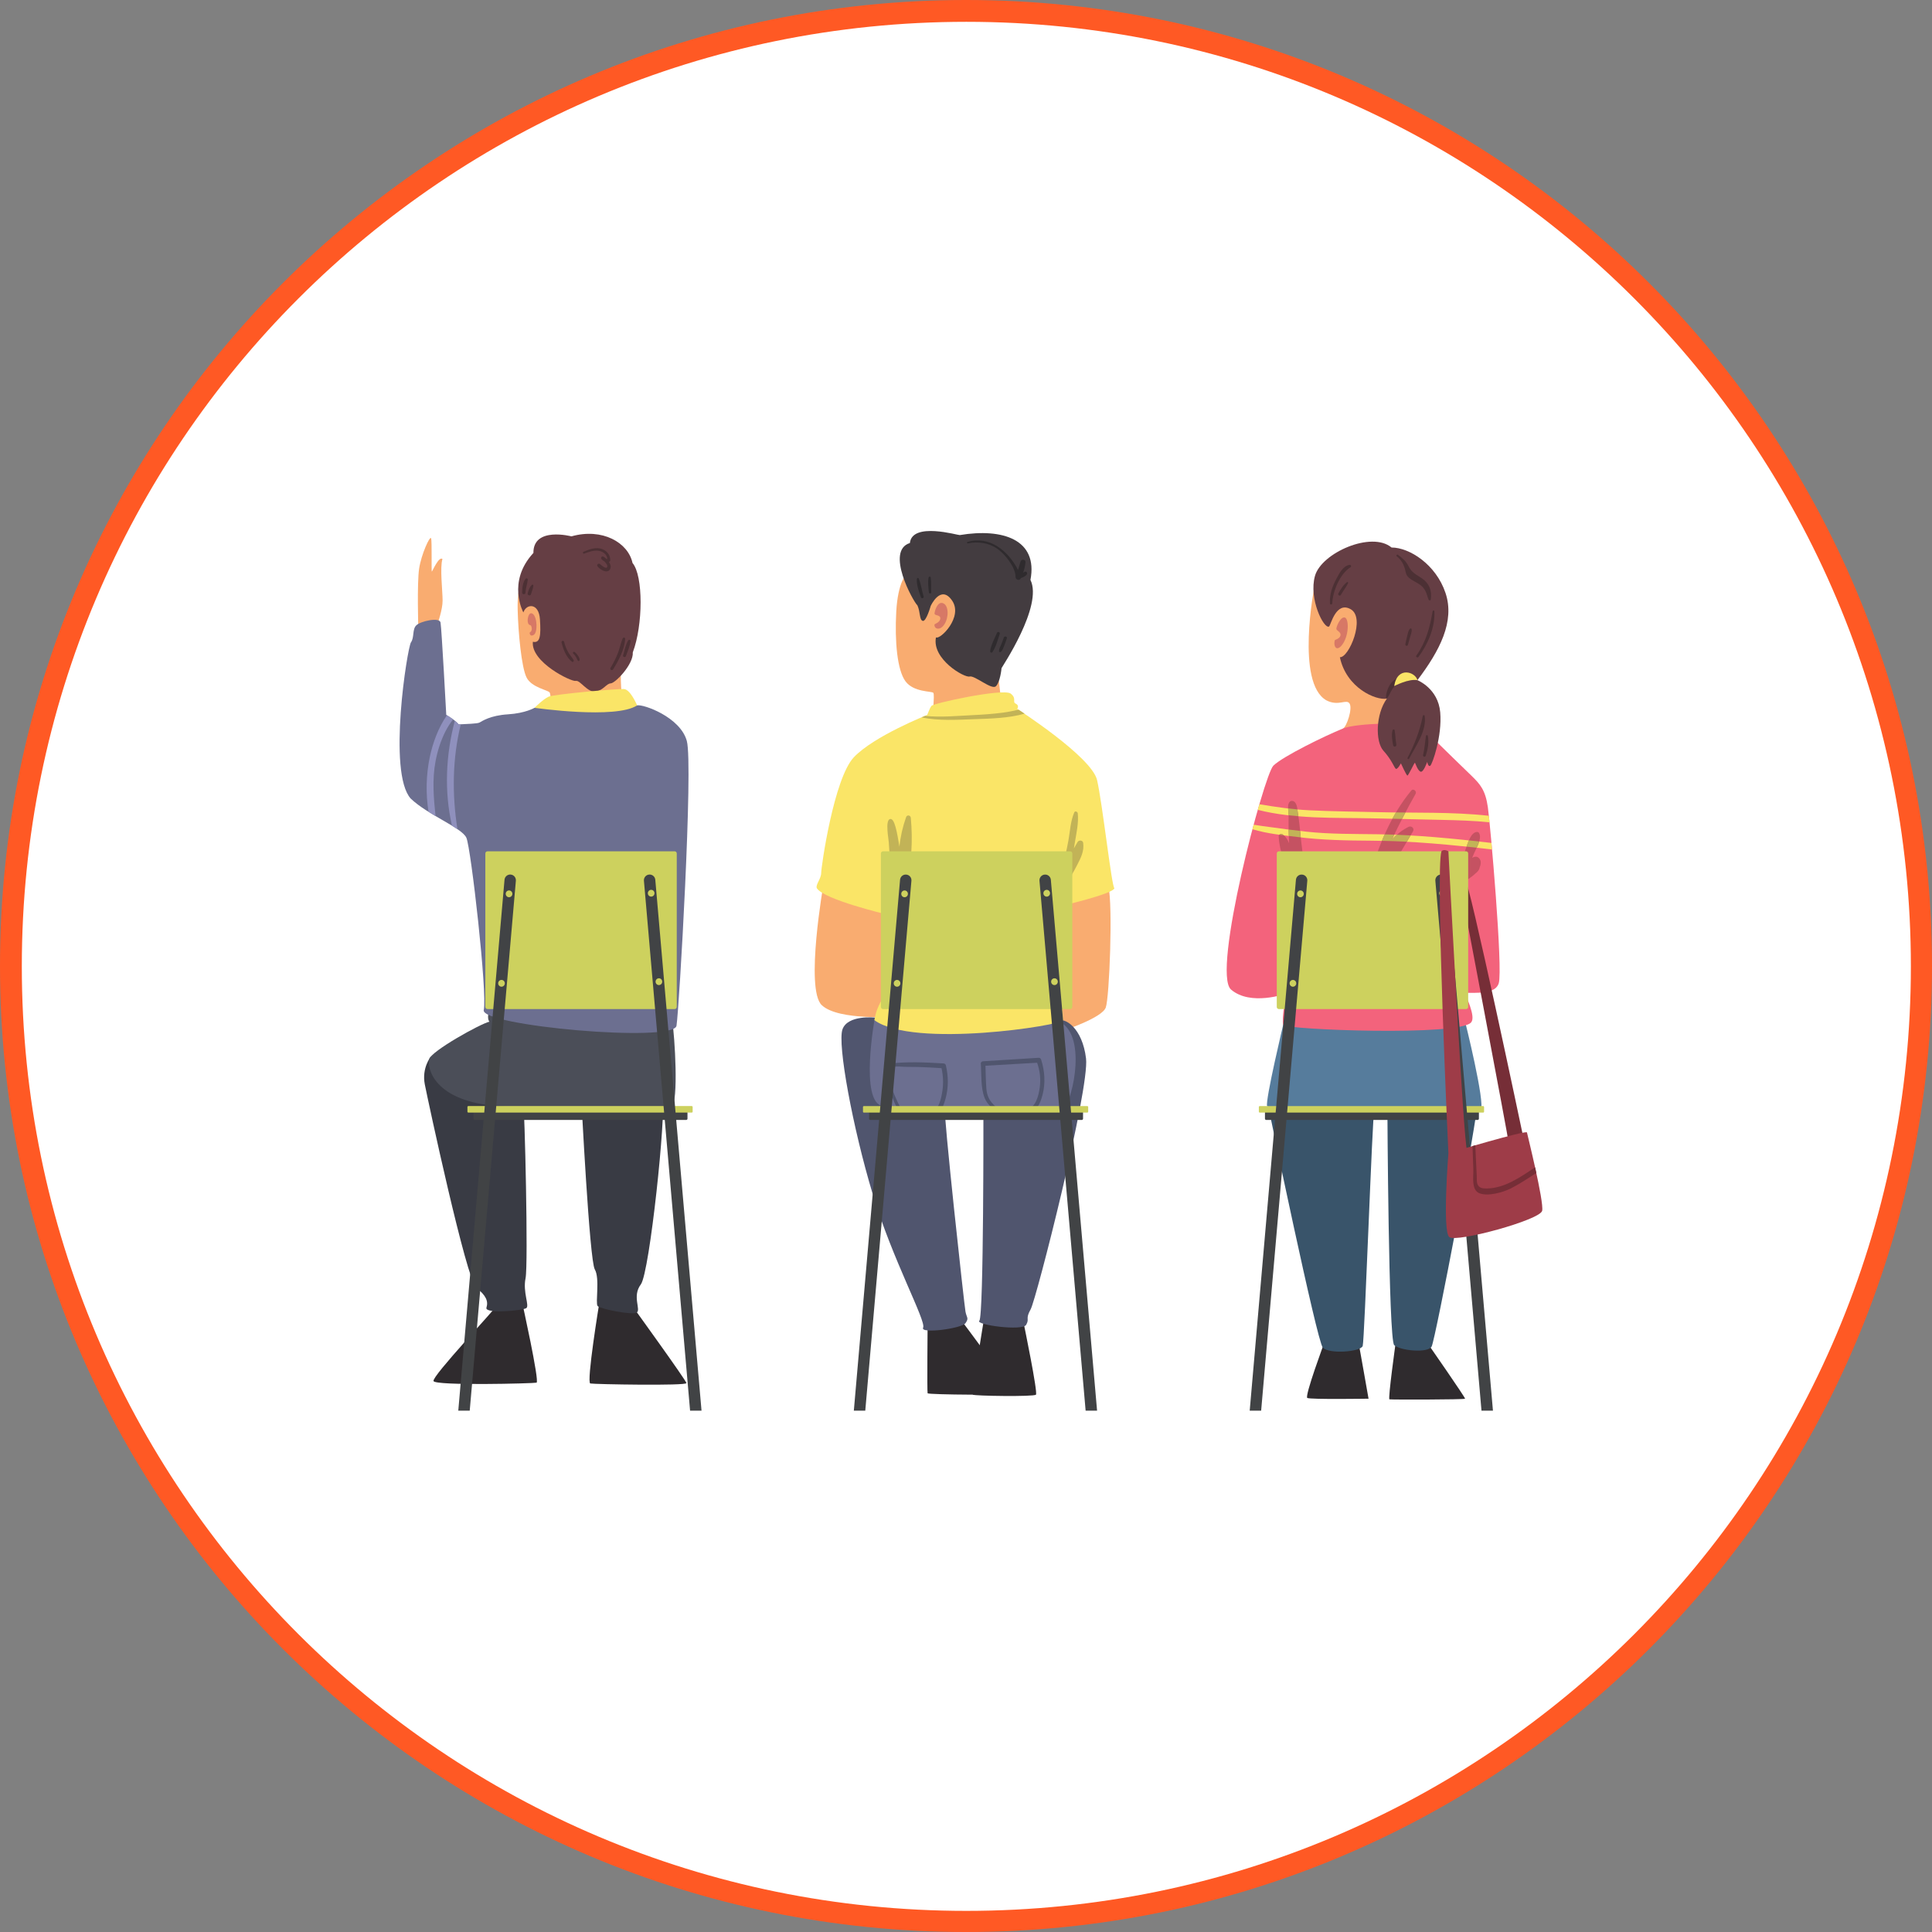 <svg xmlns="http://www.w3.org/2000/svg" xmlns:xlink="http://www.w3.org/1999/xlink" width="1080" viewBox="0 0 810 810" height="1080" preserveAspectRatio="xMidYMid meet"><rect x="0" y="0" width="810" height="810" fill="#808080" stroke="none"/><defs><clipPath id="2af0db3888"><path d="M 9.145 9.145 L 801.145 9.145 L 801.145 801.145 L 9.145 801.145 Z M 9.145 9.145 " clip-rule="nonzero"></path></clipPath><clipPath id="b522fb7017"><path d="M 192 366 L 217 366 L 217 591.449 L 192 591.449 Z M 192 366 " clip-rule="nonzero"></path></clipPath><clipPath id="99fe1a4837"><path d="M 269 366 L 295 366 L 295 591.449 L 269 591.449 Z M 269 366 " clip-rule="nonzero"></path></clipPath><clipPath id="42e963f584"><path d="M 357 366 L 383 366 L 383 591.449 L 357 591.449 Z M 357 366 " clip-rule="nonzero"></path></clipPath><clipPath id="da3dbeaf3b"><path d="M 435 366 L 460 366 L 460 591.449 L 435 591.449 Z M 435 366 " clip-rule="nonzero"></path></clipPath><clipPath id="49c2e7a6a5"><path d="M 523 366 L 549 366 L 549 591.449 L 523 591.449 Z M 523 366 " clip-rule="nonzero"></path></clipPath><clipPath id="e130031649"><path d="M 601 366 L 626 366 L 626 591.449 L 601 591.449 Z M 601 366 " clip-rule="nonzero"></path></clipPath></defs><path fill="#ff5924" d="M 405 0 C 181.324 0 0 181.324 0 405 C 0 628.676 181.324 810 405 810 C 628.676 810 810 628.676 810 405 C 810 181.324 628.676 0 405 0 " fill-opacity="1" fill-rule="nonzero"></path><g clip-path="url(#2af0db3888)"><path fill="#ffffff" d="M 405.145 9.145 C 186.441 9.145 9.145 186.441 9.145 405.145 C 9.145 623.852 186.441 801.145 405.145 801.145 C 623.852 801.145 801.145 623.852 801.145 405.145 C 801.145 186.441 623.852 9.145 405.145 9.145 " fill-opacity="1" fill-rule="nonzero"></path></g><path fill="#2f2b2e" d="M 251.242 546.367 C 251.242 546.367 245.777 579.691 247.488 580.031 C 249.191 580.375 287.953 581.059 287.781 579.859 C 287.613 578.664 265.242 547.734 265.242 547.734 L 251.242 546.367 " fill-opacity="1" fill-rule="nonzero"></path><path fill="#2f2b2e" d="M 218.801 545.512 C 218.801 545.512 226.312 579.348 224.949 579.691 C 223.582 580.031 182.434 581.059 181.75 579.008 C 181.066 576.957 208.043 548.418 208.215 547.395 C 208.387 546.367 218.801 545.512 218.801 545.512 " fill-opacity="1" fill-rule="nonzero"></path><path fill="#393b44" d="M 180.609 443.035 C 180.609 443.035 176.742 447.707 178.105 454.656 C 179.473 461.605 195.578 536.629 199.676 539.871 C 203.773 543.121 204.801 545.512 203.945 548.246 C 203.094 550.98 219.312 549.441 220.68 548.418 C 222.047 547.395 219.141 541.754 220.336 535.941 C 221.531 530.133 219.996 464.852 219.312 460.582 C 218.629 456.309 243.73 460.75 243.73 460.75 C 243.73 460.75 247.145 528.422 249.363 532.184 C 251.586 535.941 249.535 546.367 250.559 547.562 C 251.586 548.762 265.074 551.492 266.949 550.297 C 268.828 549.102 264.902 543.461 268.66 538.508 C 272.414 533.551 279.414 465.879 277.707 460.922 C 276 455.965 180.609 443.035 180.609 443.035 " fill-opacity="1" fill-rule="nonzero"></path><path fill="#4b4e58" d="M 204.969 424.008 C 204.969 424.008 204.059 427.086 205.199 428.34 C 201.328 429.25 180.84 440.645 179.926 444.062 C 179.016 447.48 181.637 461.949 209.41 463.77 C 237.184 465.594 278.617 466.504 281.578 464.227 C 284.539 461.949 282.945 434.605 281.805 427.77 C 280.668 420.934 204.969 424.008 204.969 424.008 " fill-opacity="1" fill-rule="nonzero"></path><path fill="#f9ac70" d="M 183.512 261.605 C 183.457 261.266 185.562 255.738 185.562 251.809 C 185.562 247.879 184.367 237.797 185.504 234.379 C 184.027 233.066 181.352 239.391 181.066 239.617 C 180.781 239.848 181.18 226.859 180.727 225.664 C 180.27 224.465 176.629 232.383 175.715 238.422 C 174.805 244.461 175.375 263.543 175.375 263.543 L 183.512 261.605 " fill-opacity="1" fill-rule="nonzero"></path><path fill="#f9ac70" d="M 218.973 242.07 C 218.973 242.07 216.809 246.059 217.035 255.625 C 217.266 265.199 218.629 279.895 220.793 284.109 C 222.957 288.324 230.012 289.352 230.469 290.375 C 230.922 291.398 230.922 293.793 230.582 294.359 C 230.242 294.93 260.859 293.793 260.859 293.793 C 260.859 293.793 259.723 282.969 260.633 279.211 C 261.543 275.449 269.285 222.246 218.973 242.07 " fill-opacity="1" fill-rule="nonzero"></path><path fill="#653e44" d="M 239.574 224.867 C 239.574 224.867 223.523 220.652 223.637 231.816 C 212.367 244.008 219.426 256.766 219.426 256.766 C 220.68 253.008 225.914 252.664 226.371 259.617 C 226.824 266.566 226.484 269.754 223.41 269.07 C 222.5 277.617 239.574 285.934 241.395 285.477 C 243.219 285.02 246.289 290.488 249.707 289.918 C 253.121 289.348 254.145 286.617 256.078 286.5 C 258.016 286.387 265.641 278.527 265.301 273.512 C 269.625 262.121 269.738 241.387 265.188 236.031 C 263.363 227.488 252.551 221.223 239.574 224.867 " fill-opacity="1" fill-rule="nonzero"></path><path fill="#d77866" d="M 222.047 265.211 C 222.047 265.211 223.238 264.695 222.898 263.074 C 222.559 261.449 221.961 262.605 221.406 261.281 C 220.852 259.957 221.617 255.938 223.453 257.434 C 225.289 258.93 225.461 265.211 223.754 266.191 C 222.047 267.176 222.047 265.211 222.047 265.211 " fill-opacity="1" fill-rule="nonzero"></path><path fill="#6c6f90" d="M 224.094 296.754 C 224.094 296.754 220.336 299.031 212.938 299.488 C 205.539 299.945 202.125 302.336 201.102 302.902 C 200.078 303.477 195.637 303.477 192.336 303.703 C 190.402 301.535 187.098 299.715 187.098 299.715 C 187.098 299.715 185.164 263.602 184.707 261.094 C 184.48 258.586 176.398 260.41 174.578 262.121 C 172.758 263.828 173.781 267.246 172.301 269.297 C 170.82 271.348 162.398 323.867 172.188 334.805 C 179.473 341.754 193.586 346.992 195.523 351.211 C 197.457 355.426 204.402 416.832 202.809 423.441 C 201.215 430.047 282.488 437.34 283.629 430.047 C 284.766 422.758 290.684 320.68 287.953 310.652 C 285.223 300.629 269.738 295.16 267.121 295.73 C 264.504 296.297 224.094 296.754 224.094 296.754 " fill-opacity="1" fill-rule="nonzero"></path><path fill="#fae567" d="M 224.094 296.758 C 224.094 296.758 227.734 293.109 230.012 292.086 C 232.289 291.059 259.152 288.668 261.656 288.895 C 264.16 289.121 266.668 294.703 267.121 295.73 C 258.242 301.652 224.094 296.758 224.094 296.758 " fill-opacity="1" fill-rule="nonzero"></path><path fill="#8f90bd" d="M 192.328 303.707 C 191.844 303.164 191.273 302.641 190.691 302.168 C 186.895 316.523 186.191 331.758 189.496 346.18 C 190.316 346.68 191.086 347.172 191.781 347.645 C 189.473 332.898 189.66 318.023 193.184 303.652 C 192.895 303.668 192.605 303.688 192.328 303.707 " fill-opacity="1" fill-rule="nonzero"></path><path fill="#8f90bd" d="M 182.602 319.16 C 183.418 314.809 184.773 310.539 186.777 306.586 C 187.699 304.766 188.789 303.145 189.957 301.594 C 188.867 300.777 187.848 300.156 187.375 299.879 C 183.719 305.098 181.398 311.66 180.199 317.367 C 178.648 324.762 178.43 332.75 179.676 340.371 C 180.641 340.977 181.625 341.566 182.602 342.145 C 181.809 334.484 181.148 326.883 182.602 319.16 " fill-opacity="1" fill-rule="nonzero"></path><path fill="#4c3034" d="M 255.285 235.578 C 255.602 235.516 255.84 235.32 255.852 234.969 C 255.926 232.836 254.586 231.059 252.629 230.262 C 249.977 229.188 247.141 230.285 244.668 231.32 C 244.203 231.512 244.379 232.281 244.883 232.102 C 246.656 231.477 248.621 230.727 250.539 230.867 C 252.535 231.016 254.527 232.32 254.621 234.395 C 254.488 234.387 254.355 234.363 254.23 234.328 C 253.801 233.91 253.355 233.578 252.977 233.375 C 252.305 233.012 251.688 233.852 252.18 234.41 C 252.531 234.812 252.906 235.109 253.316 235.312 C 254.137 236.086 255 237.203 254.469 237.879 C 253.914 238.586 252.004 236.918 251.609 236.531 C 251.047 235.98 250.008 236.707 250.484 237.395 C 251.34 238.637 254.336 240.609 255.637 238.859 C 256.359 237.883 256.004 236.648 255.285 235.578 " fill-opacity="1" fill-rule="nonzero"></path><path fill="#4c3034" d="M 261.047 267.676 C 260.234 269.621 259.863 271.746 259.098 273.727 C 258.25 275.922 257.184 278 255.969 280.016 C 255.551 280.703 256.625 281.328 257.047 280.645 C 259.309 276.992 261.91 272.207 262.094 267.816 C 262.121 267.164 261.258 267.164 261.047 267.676 " fill-opacity="1" fill-rule="nonzero"></path><path fill="#4c3034" d="M 263.383 268.473 C 262.277 270.277 261.855 272.727 261.246 274.738 C 261.016 275.496 262.168 275.797 262.418 275.062 C 263.105 273.066 264.176 270.852 264.336 268.73 C 264.375 268.199 263.633 268.062 263.383 268.473 " fill-opacity="1" fill-rule="nonzero"></path><path fill="#4c3034" d="M 240.5 276.746 C 239.793 275.547 238.82 274.535 238.137 273.305 C 237.391 271.965 236.867 270.539 236.496 269.055 C 236.324 268.367 235.277 268.656 235.438 269.348 C 236.094 272.152 237.426 275.652 239.812 277.434 C 240.234 277.75 240.738 277.152 240.5 276.746 " fill-opacity="1" fill-rule="nonzero"></path><path fill="#4c3034" d="M 242.328 274.887 C 241.953 274.301 241.5 273.809 240.953 273.379 C 240.523 273.043 239.926 273.586 240.336 273.996 C 240.781 274.445 241.188 274.938 241.504 275.484 C 241.793 275.977 241.945 276.566 242.301 277.016 C 242.551 277.332 242.996 277.043 243.02 276.719 C 243.066 276.09 242.66 275.402 242.328 274.887 " fill-opacity="1" fill-rule="nonzero"></path><path fill="#4c3034" d="M 220.402 242.605 C 219.129 244.156 218.949 246.516 218.93 248.449 C 218.922 249.348 220.293 249.34 220.32 248.449 C 220.379 246.543 221.102 244.832 221.273 242.969 C 221.316 242.543 220.676 242.27 220.402 242.605 " fill-opacity="1" fill-rule="nonzero"></path><path fill="#4c3034" d="M 222.996 245.207 C 221.988 246.094 221.605 247.465 221.242 248.715 C 220.977 249.613 222.398 250.004 222.641 249.102 C 222.961 247.887 223.535 246.73 223.617 245.465 C 223.641 245.129 223.219 245.016 222.996 245.207 " fill-opacity="1" fill-rule="nonzero"></path><path fill="#cdd15e" d="M 282.848 423.051 L 204.371 423.051 C 203.883 423.051 203.484 422.652 203.484 422.16 L 203.484 357.801 C 203.484 357.312 203.883 356.914 204.371 356.914 L 282.848 356.914 C 283.34 356.914 283.734 357.312 283.734 357.801 L 283.734 422.16 C 283.734 422.652 283.34 423.051 282.848 423.051 " fill-opacity="1" fill-rule="nonzero"></path><path fill="#414345" d="M 287.719 469.531 L 199.043 469.531 C 198.762 469.531 198.535 469.301 198.535 469.02 L 198.535 466.398 C 198.535 466.113 198.762 465.883 199.043 465.883 L 287.719 465.883 C 288.004 465.883 288.23 466.113 288.23 466.398 L 288.23 469.02 C 288.23 469.301 288.004 469.531 287.719 469.531 " fill-opacity="1" fill-rule="nonzero"></path><path fill="#cdd15e" d="M 290.012 466.453 L 196.355 466.453 C 196.145 466.453 195.973 466.285 195.973 466.07 L 195.973 464.105 C 195.973 463.895 196.145 463.719 196.355 463.719 L 290.012 463.719 C 290.223 463.719 290.395 463.895 290.395 464.105 L 290.395 466.07 C 290.395 466.285 290.223 466.453 290.012 466.453 " fill-opacity="1" fill-rule="nonzero"></path><g clip-path="url(#b522fb7017)"><path fill="#414345" d="M 196.934 591.434 L 216.281 369.258 C 216.395 367.938 215.422 366.777 214.109 366.664 C 212.801 366.539 211.633 367.523 211.52 368.84 L 192.137 591.434 L 196.934 591.434 " fill-opacity="1" fill-rule="nonzero"></path></g><g clip-path="url(#99fe1a4837)"><path fill="#414345" d="M 294.117 591.434 L 274.734 368.84 C 274.621 367.523 273.457 366.539 272.145 366.664 C 270.828 366.777 269.855 367.938 269.969 369.258 L 289.32 591.434 L 294.117 591.434 " fill-opacity="1" fill-rule="nonzero"></path></g><path fill="#cdd15e" d="M 214.812 374.742 C 214.812 375.531 214.188 376.168 213.418 376.168 C 212.648 376.168 212.023 375.531 212.023 374.742 C 212.023 373.957 212.648 373.32 213.418 373.32 C 214.188 373.32 214.812 373.957 214.812 374.742 " fill-opacity="1" fill-rule="nonzero"></path><path fill="#cdd15e" d="M 274.402 374.488 C 274.402 375.273 273.777 375.91 273.008 375.91 C 272.238 375.91 271.613 375.273 271.613 374.488 C 271.613 373.703 272.238 373.062 273.008 373.062 C 273.777 373.062 274.402 373.703 274.402 374.488 " fill-opacity="1" fill-rule="nonzero"></path><path fill="#cdd15e" d="M 211.652 412.254 C 211.652 413.039 211.027 413.68 210.258 413.68 C 209.488 413.68 208.863 413.039 208.863 412.254 C 208.863 411.469 209.488 410.832 210.258 410.832 C 211.027 410.832 211.652 411.469 211.652 412.254 " fill-opacity="1" fill-rule="nonzero"></path><path fill="#cdd15e" d="M 277.645 411.57 C 277.645 412.359 277.02 412.996 276.25 412.996 C 275.48 412.996 274.855 412.359 274.855 411.57 C 274.855 410.785 275.48 410.145 276.25 410.145 C 277.02 410.145 277.645 410.785 277.645 411.57 " fill-opacity="1" fill-rule="nonzero"></path><path fill="#f9ac70" d="M 345.309 370.355 C 345.309 370.355 337.453 414.676 344.512 421.398 C 351.57 428.117 376.094 426.188 376.094 426.188 C 376.094 426.188 440.68 425.219 440.855 427.242 C 441.031 429.266 446.066 431.977 446.066 431.977 C 446.066 431.977 462.07 426.75 463.605 422.395 C 465.145 418.035 466.594 379.664 464.719 371.594 C 450.559 364.633 345.309 370.355 345.309 370.355 " fill-opacity="1" fill-rule="nonzero"></path><path fill="#2f2b2e" d="M 388.906 554.66 C 388.906 554.66 388.652 583.543 388.906 584.141 C 389.164 584.738 424.168 585.078 424.762 584.141 C 425.359 583.199 402.566 552.953 402.566 552.953 L 388.906 554.66 " fill-opacity="1" fill-rule="nonzero"></path><path fill="#2f2b2e" d="M 412.551 552.953 C 412.551 552.953 407.348 584.199 407.855 584.727 C 408.367 585.25 433.469 585.648 434.324 584.727 C 435.176 583.801 429.285 555.262 429.285 555.262 L 412.551 552.953 " fill-opacity="1" fill-rule="nonzero"></path><path fill="#50556e" d="M 366.797 426.633 C 366.797 426.633 355.441 425.387 353.219 431.535 C 351.004 437.688 357.543 472.926 365.883 500.594 C 374.223 528.262 388.395 553.891 387.027 556.629 C 385.664 559.359 403.246 556.969 404.785 554.75 C 406.32 552.523 405.293 552.605 404.785 549.918 C 404.273 547.227 395.395 466.184 396.078 463.727 C 396.762 461.27 412.297 464.531 412.297 465.211 C 412.297 465.883 412.469 552.012 410.59 553.723 C 408.711 555.43 428.691 558.164 430.227 555.43 C 431.762 552.695 429.715 553.211 432.105 548.938 C 434.496 544.664 456.863 456.52 455.328 443.77 C 453.789 431.023 446.562 426.434 443.328 427.945 C 440.094 429.461 366.797 426.633 366.797 426.633 " fill-opacity="1" fill-rule="nonzero"></path><path fill="#6c6f90" d="M 366.797 426.629 C 366.797 426.629 360.246 462.082 370.051 463.727 C 379.859 465.371 443.375 465.543 446.449 463.492 C 449.523 461.441 456.262 432.836 443.332 427.949 C 430.398 423.055 366.797 426.629 366.797 426.629 " fill-opacity="1" fill-rule="nonzero"></path><path fill="#50556e" d="M 396.551 446.594 C 396.445 446.141 396.008 445.875 395.57 445.848 C 388.109 445.395 380.215 445.016 372.785 445.941 C 372.363 445.992 372.051 446.312 372.156 446.758 C 372.984 450.246 372.516 453.938 373.371 457.469 C 374.148 460.668 375.477 463.719 377.355 466.43 C 377.75 467 378.641 466.5 378.293 465.879 C 376.613 462.855 369.395 448.887 374.793 447.305 C 376.102 446.926 378.117 447.281 379.488 447.277 C 381.273 447.273 383.062 447.285 384.852 447.332 C 388.152 447.418 391.449 447.637 394.742 447.832 C 395.418 450.969 395.594 454.109 395.109 457.297 C 394.629 460.465 393.715 465.641 389.992 466.344 C 388.719 466.582 389.266 468.504 390.523 468.281 C 394.141 467.645 395.574 463.734 396.434 460.59 C 397.699 455.98 397.645 451.227 396.551 446.594 " fill-opacity="1" fill-rule="nonzero"></path><path fill="#50556e" d="M 436.496 444.23 C 436.371 443.82 435.969 443.453 435.516 443.48 C 427.73 443.945 419.945 444.43 412.164 444.941 C 411.676 444.973 411.164 445.355 411.203 445.902 C 411.539 450.414 411.113 456.031 412.797 460.277 C 414.082 463.52 417.066 465.578 419.898 467.375 C 420.582 467.812 421.184 466.75 420.527 466.297 C 416.746 463.691 413.934 461.398 413.543 456.48 C 413.289 453.273 413.27 450.027 413.156 446.809 C 420.379 446.41 427.598 445.996 434.812 445.559 C 435.984 448.883 436.406 452.312 435.93 455.844 C 435.477 459.18 434.305 464.57 430.309 465.113 C 429.094 465.277 429.586 467.203 430.828 466.988 C 434.633 466.328 436.191 462.395 437.078 459.051 C 438.383 454.125 438.023 449.055 436.496 444.23 " fill-opacity="1" fill-rule="nonzero"></path><path fill="#f9ac70" d="M 380.027 240.738 C 380.027 240.738 376.441 243.898 375.758 256.461 C 375.074 269.023 376.184 280.895 379.598 285.598 C 383.012 290.297 390.613 289.699 391.297 290.469 C 391.98 291.238 390.785 301.234 390.785 301.234 C 390.785 301.234 419.809 294.566 419.809 294.312 C 419.809 294.059 418.012 279.102 418.012 279.102 C 418.012 279.102 429.199 257.148 427.266 245.281 C 425.332 233.418 385.719 230.172 380.027 240.738 " fill-opacity="1" fill-rule="nonzero"></path><path fill="#433c40" d="M 402.395 224.332 C 401.641 224.457 382.422 218.691 381.477 227.664 C 371.062 230.91 382.844 252.188 384.637 253.809 C 385.918 256.629 385.406 259.875 386.859 260.305 C 388.309 260.73 390.188 254.066 390.188 254.066 C 390.188 254.066 394.371 244.836 399.152 251.762 C 403.934 258.68 394.117 268.336 392.406 267.223 C 390.617 276.367 404.359 284.23 406.492 283.633 C 408.629 283.031 415.711 289.355 417.508 287.73 C 419.301 286.105 419.898 280.383 419.898 280.129 C 419.898 279.871 437.402 254.066 432.02 243.129 C 435.266 226.211 420.41 221.344 402.395 224.332 " fill-opacity="1" fill-rule="nonzero"></path><path fill="#2f2b2e" d="M 429.73 239.68 C 429.449 239.777 429.191 239.934 428.949 240.109 C 429.453 238.695 429.809 237.238 429.949 235.699 C 430.062 234.488 428.195 234.309 427.871 235.422 C 427.531 236.613 427.191 237.785 426.812 238.941 C 422.73 230.988 414.906 224.473 405.621 227.215 C 405.238 227.328 405.398 227.895 405.785 227.812 C 409.961 226.902 414.633 227.609 418.168 230.086 C 421.371 232.332 425.84 237.887 425.785 241.965 C 425.77 243.055 427.422 243.598 427.926 242.543 C 427.961 242.469 427.996 242.395 428.031 242.32 C 428.133 242.32 428.234 242.305 428.344 242.258 C 429.105 241.918 430.121 241.512 430.543 240.742 C 430.828 240.219 430.348 239.473 429.73 239.68 " fill-opacity="1" fill-rule="nonzero"></path><path fill="#2f2b2e" d="M 387.227 250.074 C 386.461 247.621 386.188 244.84 385.141 242.504 C 384.965 242.117 384.445 242.359 384.414 242.703 C 384.195 245.215 385.293 248.047 386.086 250.387 C 386.328 251.105 387.457 250.809 387.227 250.074 " fill-opacity="1" fill-rule="nonzero"></path><path fill="#2f2b2e" d="M 390.199 242.07 C 390.129 241.625 389.414 241.648 389.328 242.07 C 388.914 244.051 389.25 246.348 389.434 248.344 C 389.488 248.973 390.465 248.988 390.426 248.344 C 390.285 246.285 390.52 244.102 390.199 242.07 " fill-opacity="1" fill-rule="nonzero"></path><path fill="#2f2b2e" d="M 418.023 265.266 C 416.984 267.703 415.527 270.312 415.121 272.949 C 415.031 273.539 415.75 273.898 416.109 273.363 C 417.598 271.145 418.285 268.246 419.168 265.746 C 419.398 265.09 418.305 264.613 418.023 265.266 " fill-opacity="1" fill-rule="nonzero"></path><path fill="#2f2b2e" d="M 420.855 267.297 C 420.52 268.293 420.152 269.277 419.754 270.25 C 419.391 271.129 418.848 271.98 418.828 272.949 C 418.816 273.383 419.332 273.535 419.629 273.281 C 420.352 272.652 420.637 271.66 420.988 270.793 C 421.406 269.758 421.781 268.707 422.129 267.648 C 422.395 266.836 421.125 266.496 420.855 267.297 " fill-opacity="1" fill-rule="nonzero"></path><path fill="#d77866" d="M 391.809 261.758 C 391.832 261.617 394.168 260.934 394.227 259.281 C 394.285 257.629 391.75 258.254 391.809 257.172 C 391.867 256.09 393.09 251.902 395.453 252.93 C 397.812 253.953 397.812 258.879 395.934 261.758 C 394.059 264.633 391.496 263.668 391.809 261.758 " fill-opacity="1" fill-rule="nonzero"></path><path fill="#fae567" d="M 388.652 299.781 C 388.906 299.609 389.664 297.031 390.531 295.934 C 391.395 294.836 419.984 288.586 423.652 290.723 C 426.469 292.859 424.25 294.297 425.875 295.027 C 427.496 295.762 426.469 297.215 426.469 297.215 C 426.469 297.215 457.699 317.266 459.957 327.066 C 462.215 336.859 466.086 371.91 467.223 372.387 C 466.539 374.914 443.48 380.156 443.48 380.156 C 443.48 380.156 445.516 425.633 445.699 427.707 C 445.879 429.781 382.988 439.715 366.598 427.707 C 367.734 420.715 370.773 418.66 370.051 417.523 C 369.328 416.383 371.605 383.344 371.605 383.344 C 371.605 383.344 345.422 377.148 342.465 372.387 C 341.781 371.039 344.285 368.43 344.285 365.977 C 344.285 363.52 349.578 326.383 357.973 317.492 C 366.367 308.605 388.652 299.781 388.652 299.781 " fill-opacity="1" fill-rule="nonzero"></path><path fill="#c2b357" d="M 381.859 342.875 C 381.754 341.746 380.27 341.504 379.883 342.605 C 378.461 346.637 377.512 350.77 377.09 354.969 C 376.16 349.461 375.121 342.656 373.059 343.41 C 371.07 344.137 372.547 351.637 372.629 353.16 C 372.852 357.305 373.273 361.398 373.855 365.496 C 373.852 366.238 373.898 366.992 374.164 367.625 C 374.168 367.668 374.176 367.711 374.184 367.754 C 374.215 367.953 374.316 368.074 374.445 368.133 C 374.551 368.281 374.676 368.418 374.82 368.543 C 375.348 369.586 376.133 370.352 377.242 370.484 C 377.438 371.754 379.664 372.098 379.863 370.633 C 382.27 361.523 382.723 352.234 381.859 342.875 " fill-opacity="1" fill-rule="nonzero"></path><path fill="#c2b357" d="M 454.117 353.332 C 453.953 352.199 452.273 352.141 451.77 353.023 C 451.262 353.914 450.75 354.797 450.238 355.68 C 450.375 354.848 450.512 354.016 450.648 353.184 C 451.297 349.184 452.273 345.074 451.863 341.012 C 451.797 340.332 450.73 339.801 450.387 340.609 C 448.805 344.332 448.648 348.344 447.953 352.289 C 447.156 356.812 446.07 361.297 444.629 365.66 C 444.562 365.871 444.629 366.035 444.746 366.148 C 444.367 367.32 444.098 368.527 443.988 369.75 C 443.871 369.902 443.758 370.055 443.641 370.207 C 443.012 371 443.422 372 444.102 372.348 C 444.59 373.227 446.098 373.398 446.34 372.172 C 446.438 371.668 446.551 371.168 446.672 370.664 C 448.648 368.207 450.176 365.426 451.617 362.625 C 453.188 359.574 454.621 356.816 454.117 353.332 " fill-opacity="1" fill-rule="nonzero"></path><path fill="#c2b357" d="M 386.363 300.766 C 393.656 302.289 401.336 301.773 408.734 301.508 C 415.305 301.273 422.945 301.109 429.562 299.207 C 428.414 298.434 427.543 297.859 427.039 297.531 C 424.918 298.004 422.797 298.477 420.633 298.758 C 416.477 299.305 412.281 299.609 408.098 299.809 C 401.504 300.125 394.531 300.812 387.855 300.141 C 387.469 300.301 386.969 300.508 386.363 300.766 " fill-opacity="1" fill-rule="nonzero"></path><path fill="#cdd15e" d="M 448.688 423.059 L 370.207 423.059 C 369.719 423.059 369.32 422.66 369.32 422.168 L 369.32 357.809 C 369.32 357.32 369.719 356.922 370.207 356.922 L 448.688 356.922 C 449.176 356.922 449.57 357.32 449.57 357.809 L 449.57 422.168 C 449.57 422.66 449.176 423.059 448.688 423.059 " fill-opacity="1" fill-rule="nonzero"></path><path fill="#414345" d="M 453.559 469.539 L 364.883 469.539 C 364.602 469.539 364.371 469.309 364.371 469.027 L 364.371 466.402 C 364.371 466.121 364.602 465.891 364.883 465.891 L 453.559 465.891 C 453.84 465.891 454.07 466.121 454.07 466.402 L 454.07 469.027 C 454.07 469.309 453.84 469.539 453.559 469.539 " fill-opacity="1" fill-rule="nonzero"></path><path fill="#cdd15e" d="M 455.848 466.461 L 362.191 466.461 C 361.98 466.461 361.809 466.289 361.809 466.078 L 361.809 464.113 C 361.809 463.902 361.98 463.73 362.191 463.73 L 455.848 463.73 C 456.055 463.73 456.23 463.902 456.23 464.113 L 456.23 466.078 C 456.23 466.289 456.055 466.461 455.848 466.461 " fill-opacity="1" fill-rule="nonzero"></path><g clip-path="url(#42e963f584)"><path fill="#414345" d="M 362.77 591.438 L 382.117 369.262 C 382.234 367.945 381.258 366.785 379.945 366.672 C 378.637 366.547 377.473 367.531 377.355 368.848 L 357.973 591.438 L 362.77 591.438 " fill-opacity="1" fill-rule="nonzero"></path></g><g clip-path="url(#da3dbeaf3b)"><path fill="#414345" d="M 459.953 591.438 L 440.57 368.848 C 440.453 367.531 439.289 366.547 437.98 366.672 C 436.668 366.785 435.691 367.949 435.805 369.262 L 455.156 591.438 L 459.953 591.438 " fill-opacity="1" fill-rule="nonzero"></path></g><path fill="#cdd15e" d="M 380.648 374.75 C 380.648 375.539 380.023 376.176 379.254 376.176 C 378.48 376.176 377.859 375.539 377.859 374.75 C 377.859 373.965 378.48 373.328 379.254 373.328 C 380.023 373.328 380.648 373.965 380.648 374.75 " fill-opacity="1" fill-rule="nonzero"></path><path fill="#cdd15e" d="M 440.238 374.492 C 440.238 375.277 439.613 375.918 438.844 375.918 C 438.074 375.918 437.449 375.277 437.449 374.492 C 437.449 373.707 438.074 373.07 438.844 373.07 C 439.613 373.07 440.238 373.707 440.238 374.492 " fill-opacity="1" fill-rule="nonzero"></path><path fill="#cdd15e" d="M 377.488 412.262 C 377.488 413.047 376.867 413.684 376.094 413.684 C 375.324 413.684 374.699 413.047 374.699 412.262 C 374.699 411.477 375.324 410.836 376.094 410.836 C 376.867 410.836 377.488 411.477 377.488 412.262 " fill-opacity="1" fill-rule="nonzero"></path><path fill="#cdd15e" d="M 443.48 411.578 C 443.48 412.363 442.859 413.004 442.09 413.004 C 441.316 413.004 440.695 412.363 440.695 411.578 C 440.695 410.789 441.316 410.152 442.09 410.152 C 442.859 410.152 443.48 410.789 443.48 411.578 " fill-opacity="1" fill-rule="nonzero"></path><path fill="#2f2b2e" d="M 555.383 562.465 C 555.383 562.465 546.848 585.422 548.098 586.105 C 549.352 586.789 573.77 586.41 573.77 586.41 C 573.77 586.41 569.668 563.09 569.5 562.551 C 569.328 562.008 555.383 562.465 555.383 562.465 " fill-opacity="1" fill-rule="nonzero"></path><path fill="#2f2b2e" d="M 585.152 562.867 C 585.152 562.867 581.848 586.504 582.531 586.676 C 583.215 586.848 614.066 586.828 614.234 586.41 C 614.406 585.992 598.867 563.664 598.867 563.664 L 585.152 562.867 " fill-opacity="1" fill-rule="nonzero"></path><path fill="#39546a" d="M 532.16 465.949 C 532.16 465.949 552.082 562.125 554.586 564.973 C 557.09 567.82 570.523 566.797 571.32 564.289 C 572.117 561.781 575.391 466.496 576.145 465.949 C 576.895 465.402 581.676 465.402 581.676 465.402 C 581.676 465.402 582.133 561.668 584.523 563.945 C 586.914 566.227 598.641 567.477 600.23 564.516 C 601.828 561.555 619.867 466.703 619.328 462.691 C 618.789 458.68 532.16 465.949 532.16 465.949 " fill-opacity="1" fill-rule="nonzero"></path><path fill="#567c9c" d="M 538.203 428.719 C 538.203 428.719 530.34 461.562 531.25 463.73 C 532.16 465.891 618.867 467.469 620.816 465.094 C 622.77 462.723 614.312 428.207 613.848 426.836 C 613.375 425.469 538.203 428.719 538.203 428.719 " fill-opacity="1" fill-rule="nonzero"></path><path fill="#f9ac70" d="M 551.059 246.035 C 551.059 246.035 543.121 286.277 556.098 293.625 C 561.215 296.273 564.551 292.859 565.828 294.992 C 567.109 297.133 564.633 304.562 563.098 305.418 C 569.586 310.973 591.879 309.043 591.879 309.043 C 591.879 309.043 597.328 259.875 594.258 248.086 C 591.184 236.293 555.5 229.629 551.059 246.035 " fill-opacity="1" fill-rule="nonzero"></path><path fill="#f3637c" d="M 616.852 325.156 C 616.852 325.156 602.168 310.973 597.727 306.414 C 593.289 301.859 567.961 303.285 563.094 305.418 C 555.27 308.582 537.852 317.125 533.867 321 C 529.887 324.871 507.914 407.812 516.113 414.875 C 524.309 421.938 539.168 416.598 539.168 416.598 C 539.168 416.598 537.172 427.664 538.023 429.699 C 538.879 431.734 612.527 434.586 616.852 428.547 C 618.789 426.039 614.461 417.723 614.461 416.582 C 614.461 415.445 626.527 418.078 628.348 412.262 C 630.172 406.445 624.82 345.605 623.793 338.43 C 622.773 331.254 620.578 328.77 616.852 325.156 " fill-opacity="1" fill-rule="nonzero"></path><path fill="#653e44" d="M 557.207 262.668 C 557.91 262.281 560.051 251.844 566.312 255.434 C 572.574 259.023 565.566 275.828 561.754 275.543 C 564.434 288.359 576.727 293.715 581.449 292.918 C 576.727 299.41 576.582 310.973 580 314.734 C 583.414 318.492 584.438 321.57 585.121 322.254 C 585.805 322.938 587.34 320.031 587.34 320.031 C 587.34 320.031 589.648 325.156 590.074 325.156 C 590.5 325.156 593.062 319.52 593.23 319.773 C 593.402 320.031 594.43 323.191 595.625 323.535 C 596.816 323.875 598.355 319.43 598.355 319.43 C 598.355 319.43 598.781 321.656 599.633 321.055 C 600.488 320.457 604.672 308.754 603.82 298.668 C 602.965 288.586 594.258 285.168 594.258 285.168 C 603.559 272.863 610.051 260.562 606.035 248.598 C 602.027 236.637 590.926 229.547 583.414 229.547 C 575.047 222.539 554.043 231.77 551.316 241.422 C 548.578 251.078 555.07 263.836 557.207 262.668 " fill-opacity="1" fill-rule="nonzero"></path><path fill="#4c3034" d="M 589.961 283.371 C 587.594 283.289 584.824 284.445 583.305 286.285 C 582.07 287.781 581.09 290.434 581.094 292.355 C 581.094 292.703 581.523 292.77 581.699 292.52 C 582.781 291.023 583.219 289.266 584.543 287.867 C 586.207 286.105 588.16 286.207 590.23 285.383 C 591.266 284.973 591.18 283.41 589.961 283.371 " fill-opacity="1" fill-rule="nonzero"></path><path fill="#fae567" d="M 584.523 287.648 C 584.523 287.648 590.586 284.441 594.258 285.172 C 593.488 281.75 585.848 279.102 584.523 287.648 " fill-opacity="1" fill-rule="nonzero"></path><path fill="#4c3034" d="M 597.289 300.102 C 597.227 299.711 596.59 299.723 596.52 300.102 C 595.32 306.359 593.059 312.051 590.129 317.723 C 589.914 318.137 590.539 318.504 590.754 318.09 C 593.449 312.941 598.297 306.238 597.289 300.102 " fill-opacity="1" fill-rule="nonzero"></path><path fill="#4c3034" d="M 598.613 308.477 C 598.535 308.109 597.91 308.09 597.852 308.477 C 597.426 311.188 597.289 313.871 596.633 316.555 C 596.457 317.277 597.512 317.562 597.742 316.859 C 598.621 314.215 599.188 311.242 598.613 308.477 " fill-opacity="1" fill-rule="nonzero"></path><path fill="#4c3034" d="M 585.434 312.16 C 585.027 310.164 585.062 308.145 584.715 306.152 C 584.637 305.695 583.934 305.734 583.828 306.152 C 583.312 308.215 583.695 310.465 584.105 312.527 C 584.281 313.395 585.609 313.027 585.434 312.16 " fill-opacity="1" fill-rule="nonzero"></path><path fill="#4c3034" d="M 596.062 242.41 C 593.539 240.723 591.902 240.129 590.547 237.398 C 589.461 235.207 587.977 234.016 586.062 232.582 C 585.699 232.309 585.219 232.926 585.578 233.211 C 587.746 234.934 588.703 236.934 589.27 239.57 C 589.555 240.867 589.781 241.441 590.805 242.309 C 592.18 243.477 593.988 244.141 595.434 245.219 C 597.766 246.949 598.02 248.832 598.902 251.367 C 599.047 251.777 599.785 251.895 599.863 251.367 C 600.422 247.586 599.184 244.496 596.062 242.41 " fill-opacity="1" fill-rule="nonzero"></path><path fill="#4c3034" d="M 601.375 256.289 C 601.355 255.898 600.723 255.762 600.648 256.191 C 599.484 263.035 597.898 269.098 593.816 274.852 C 593.418 275.414 594.328 275.926 594.73 275.387 C 598.688 270.008 601.688 263.094 601.375 256.289 " fill-opacity="1" fill-rule="nonzero"></path><path fill="#4c3034" d="M 591.867 263.891 C 591.836 263.43 591.305 263.316 591.043 263.668 C 590.414 264.512 590.223 265.633 589.973 266.645 C 589.688 267.781 589.426 268.922 589.203 270.07 C 589.066 270.766 590.074 271.062 590.273 270.367 C 590.594 269.242 590.906 268.113 591.227 266.988 C 591.512 265.988 591.941 264.945 591.867 263.891 " fill-opacity="1" fill-rule="nonzero"></path><path fill="#4c3034" d="M 565.773 236.82 C 562.949 237.34 561.469 240.469 560.238 242.766 C 558.512 245.977 557.41 249.273 557.574 252.957 C 557.602 253.586 558.523 253.586 558.555 252.957 C 558.805 247.789 561.684 240.723 566.191 237.812 C 566.723 237.469 566.371 236.707 565.773 236.82 " fill-opacity="1" fill-rule="nonzero"></path><path fill="#4c3034" d="M 564.738 244.059 C 563.145 245.234 562.078 247.109 561.121 248.809 C 560.742 249.488 561.789 250.098 562.164 249.414 C 563.09 247.738 564.355 246.23 565.184 244.504 C 565.309 244.242 565.027 243.848 564.738 244.059 " fill-opacity="1" fill-rule="nonzero"></path><path fill="#d77866" d="M 559.723 268.293 C 559.723 268.293 561.719 267.738 562.004 266.414 C 562.281 265.09 560.66 264.535 560.32 263.852 C 559.98 263.168 561.984 258.383 563.82 258.895 C 565.656 259.406 565.656 266.992 562.367 270.762 C 559.723 273.59 558.953 269.746 559.723 268.293 " fill-opacity="1" fill-rule="nonzero"></path><path fill="#fae567" d="M 625.305 353.402 C 609.465 351.555 593.586 350 577.637 349.762 C 567.602 349.613 557.66 349.754 547.664 348.676 C 542.609 348.133 537.562 347.473 532.531 346.762 C 530.281 346.445 527.922 346.18 525.594 345.773 C 525.43 346.395 525.262 347.023 525.094 347.656 C 531.117 349.504 537.621 350.137 543.793 350.91 C 554.195 352.219 564.492 352.402 574.957 352.461 C 591.887 352.551 608.742 354.191 625.547 356.152 C 625.465 355.211 625.387 354.293 625.305 353.402 " fill-opacity="1" fill-rule="nonzero"></path><path fill="#fae567" d="M 548.906 339.715 C 541.852 339.363 534.926 338.352 528.008 337.184 C 527.781 337.949 527.555 338.73 527.32 339.535 C 542.781 343.449 559.359 342.754 575.141 343.086 C 584.914 343.293 594.688 343.52 604.465 343.738 C 611.164 343.891 617.855 344.066 624.496 344.766 C 624.395 343.754 624.301 342.832 624.211 342.016 C 608.879 340.32 593.105 340.891 577.805 340.504 C 568.176 340.262 558.523 340.191 548.906 339.715 " fill-opacity="1" fill-rule="nonzero"></path><path fill="#c55262" d="M 545.34 350.922 C 545.031 347.539 544.672 344.148 544.137 340.797 C 543.914 339.434 543.887 336.043 541.844 335.805 C 540.812 335.688 540.492 336.293 540.199 337.07 C 539.793 338.152 540.297 340.66 540.273 341.82 C 540.242 343.629 540.211 345.43 540.25 347.238 C 540.297 349.332 540.363 351.426 540.449 353.523 C 539.883 352.055 539.117 350.777 537.672 349.789 C 537.027 349.352 536.043 349.93 536.09 350.699 C 536.277 353.773 536.844 356.734 538.039 359.59 C 539.039 361.988 540.516 364.141 541.387 366.566 C 541.523 367.828 541.672 369.094 541.844 370.352 C 541.922 370.953 542.941 370.812 542.898 370.207 C 543.512 370.66 544.578 370.562 544.938 369.836 C 547.641 364.375 545.863 356.734 545.34 350.922 " fill-opacity="1" fill-rule="nonzero"></path><path fill="#c55262" d="M 620.332 363.746 C 620.844 362.59 621.062 361.277 620.441 360.262 C 619.637 358.953 618.473 358.957 617.207 359.625 C 617.562 358.844 617.91 358.062 618.242 357.27 C 619.125 355.18 621.406 351.551 620.113 349.273 C 619.953 348.992 619.598 348.762 619.262 348.785 C 616.645 348.98 615.57 353.117 614.789 355.16 C 613.402 358.801 612.125 362.488 610.875 366.184 C 610.75 366.387 610.629 366.594 610.508 366.801 C 610.297 367.152 610.266 367.484 610.336 367.773 C 610.223 368.113 610.109 368.449 610 368.785 C 609.684 369.262 609.379 369.75 609.098 370.258 C 608.363 371.582 610.105 372.973 611.203 371.887 C 613.387 369.73 616.336 368.387 618.504 366.273 C 619.496 365.523 620.258 364.656 620.332 363.746 " fill-opacity="1" fill-rule="nonzero"></path><path fill="#c55262" d="M 591.684 331.441 C 583.215 341.668 578.133 354.215 574.387 366.836 C 574.312 367.094 574.371 367.297 574.488 367.449 C 574.031 369.047 574.02 370.77 574.688 371.988 C 575.945 374.289 579.336 372.906 580.711 371.414 C 582.227 369.773 582.422 368.156 581.91 366.879 C 582.066 366.48 582.145 366.047 582.113 365.59 C 585.648 359.961 589.09 354.277 592.422 348.523 C 593.137 347.289 591.738 346.074 590.559 346.66 C 587.879 347.992 585.617 349.797 583.621 351.875 C 586.672 345.414 589.953 339.066 593.488 332.836 C 594.113 331.742 592.543 330.406 591.684 331.441 " fill-opacity="1" fill-rule="nonzero"></path><path fill="#762e37" d="M 638.48 476.004 C 638.48 476.004 616.02 369.074 613.844 367.195 C 611.672 365.316 611.621 367.797 611.621 367.797 C 611.621 367.797 632.672 478.629 632.5 479.051 C 632.332 479.473 638.48 476.004 638.48 476.004 " fill-opacity="1" fill-rule="nonzero"></path><path fill="#cdd15e" d="M 614.656 423.055 L 536.176 423.055 C 535.688 423.055 535.293 422.66 535.293 422.168 L 535.293 357.809 C 535.293 357.316 535.688 356.922 536.176 356.922 L 614.656 356.922 C 615.148 356.922 615.543 357.316 615.543 357.809 L 615.543 422.168 C 615.543 422.66 615.148 423.055 614.656 423.055 " fill-opacity="1" fill-rule="nonzero"></path><path fill="#414345" d="M 619.527 469.539 L 530.852 469.539 C 530.57 469.539 530.34 469.309 530.34 469.027 L 530.34 466.402 C 530.34 466.121 530.57 465.891 530.852 465.891 L 619.527 465.891 C 619.809 465.891 620.039 466.121 620.039 466.402 L 620.039 469.027 C 620.039 469.309 619.809 469.539 619.527 469.539 " fill-opacity="1" fill-rule="nonzero"></path><path fill="#cdd15e" d="M 621.82 466.461 L 528.16 466.461 C 527.953 466.461 527.777 466.289 527.777 466.078 L 527.777 464.113 C 527.777 463.902 527.953 463.727 528.16 463.727 L 621.82 463.727 C 622.027 463.727 622.203 463.902 622.203 464.113 L 622.203 466.078 C 622.203 466.289 622.027 466.461 621.82 466.461 " fill-opacity="1" fill-rule="nonzero"></path><g clip-path="url(#49c2e7a6a5)"><path fill="#414345" d="M 528.742 591.438 L 548.09 369.262 C 548.203 367.945 547.23 366.785 545.914 366.672 C 544.609 366.547 543.441 367.531 543.324 368.848 L 523.945 591.438 L 528.742 591.438 " fill-opacity="1" fill-rule="nonzero"></path></g><g clip-path="url(#e130031649)"><path fill="#414345" d="M 625.926 591.438 L 606.539 368.848 C 606.426 367.531 605.266 366.547 603.953 366.672 C 602.637 366.785 601.664 367.945 601.777 369.262 L 621.125 591.438 L 625.926 591.438 " fill-opacity="1" fill-rule="nonzero"></path></g><path fill="#cdd15e" d="M 546.617 374.75 C 546.617 375.535 545.992 376.176 545.223 376.176 C 544.453 376.176 543.828 375.535 543.828 374.75 C 543.828 373.965 544.453 373.328 545.223 373.328 C 545.992 373.328 546.617 373.965 546.617 374.75 " fill-opacity="1" fill-rule="nonzero"></path><path fill="#cdd15e" d="M 606.207 374.492 C 606.207 375.281 605.586 375.918 604.812 375.918 C 604.043 375.918 603.418 375.281 603.418 374.492 C 603.418 373.707 604.043 373.07 604.812 373.07 C 605.586 373.07 606.207 373.707 606.207 374.492 " fill-opacity="1" fill-rule="nonzero"></path><path fill="#cdd15e" d="M 543.457 412.262 C 543.457 413.047 542.836 413.684 542.062 413.684 C 541.293 413.684 540.672 413.047 540.672 412.262 C 540.672 411.477 541.293 410.836 542.062 410.836 C 542.836 410.836 543.457 411.477 543.457 412.262 " fill-opacity="1" fill-rule="nonzero"></path><path fill="#cdd15e" d="M 609.453 411.578 C 609.453 412.363 608.828 413.004 608.059 413.004 C 607.285 413.004 606.66 412.363 606.66 411.578 C 606.66 410.789 607.285 410.152 608.059 410.152 C 608.828 410.152 609.453 410.789 609.453 411.578 " fill-opacity="1" fill-rule="nonzero"></path><path fill="#c2b357" d="M 540.242 341.801 C 540.242 341.801 540.242 341.801 540.242 341.805 C 541.598 341.961 542.953 342.094 544.312 342.203 C 544.246 341.73 544.18 341.254 544.102 340.777 C 544.047 340.41 544 339.898 543.926 339.34 C 542.625 339.223 541.328 339.086 540.031 338.93 C 540.094 339.98 540.258 341.121 540.242 341.801 " fill-opacity="1" fill-rule="nonzero"></path><path fill="#c2b357" d="M 583.734 343.258 C 585.086 343.285 586.438 343.32 587.789 343.348 C 588.25 342.441 588.723 341.543 589.195 340.645 C 587.875 340.633 586.555 340.625 585.238 340.609 C 584.723 341.48 584.219 342.363 583.734 343.258 " fill-opacity="1" fill-rule="nonzero"></path><path fill="#c2b357" d="M 591.359 350.258 C 589.434 350.145 587.504 350.055 585.574 349.977 C 584.887 350.574 584.223 351.199 583.594 351.855 C 583.898 351.211 584.215 350.57 584.523 349.926 C 583.188 349.879 581.852 349.848 580.512 349.816 C 580.113 350.707 579.73 351.605 579.355 352.512 C 582.844 352.582 586.328 352.715 589.809 352.898 C 590.332 352.02 590.844 351.137 591.359 350.258 " fill-opacity="1" fill-rule="nonzero"></path><path fill="#c2b357" d="M 615.809 352.324 C 615.41 353.262 615.105 354.211 614.832 354.945 C 616.246 355.094 617.664 355.238 619.082 355.398 C 619.469 354.578 619.871 353.68 620.141 352.793 C 618.695 352.633 617.25 352.477 615.809 352.324 " fill-opacity="1" fill-rule="nonzero"></path><path fill="#c2b357" d="M 545.324 351.066 C 545.32 351.012 545.312 350.953 545.305 350.902 C 545.23 350.055 545.148 349.211 545.066 348.363 C 543.457 348.18 541.844 347.988 540.238 347.781 C 540.258 348.676 540.293 349.57 540.32 350.469 C 541.477 350.609 542.625 350.746 543.766 350.891 C 544.285 350.957 544.805 351.008 545.324 351.066 " fill-opacity="1" fill-rule="nonzero"></path><path fill="#c2b357" d="M 537.637 349.77 C 537.23 349.492 536.688 349.625 536.355 349.953 C 536.969 350.039 537.586 350.121 538.199 350.199 C 538.027 350.051 537.84 349.906 537.637 349.77 " fill-opacity="1" fill-rule="nonzero"></path><path fill="#9e3c48" d="M 607.25 356.922 C 607.25 356.922 613.609 480.645 615.09 482.289 C 615.195 483.52 607.25 483.457 607.25 483.457 C 607.25 483.457 601.715 364.934 604.332 356.922 C 605.355 355.746 607.25 356.922 607.25 356.922 " fill-opacity="1" fill-rule="nonzero"></path><path fill="#9e3c48" d="M 607.25 483.457 C 607.25 483.457 604.656 516.27 607.625 518.66 C 610.594 521.055 645.766 511.484 646.562 507.609 C 647.359 503.734 640.414 475.938 640.188 474.797 C 639.961 473.66 607.25 483.457 607.25 483.457 " fill-opacity="1" fill-rule="nonzero"></path><path fill="#762e37" d="M 643.586 489.391 C 637.402 493.566 630.75 498.211 623.297 498.273 C 621.621 498.289 620.059 498.145 619.398 496.363 C 619.035 495.383 619.195 494.051 619.137 493 C 619.012 490.793 618.922 488.586 618.812 486.383 C 618.707 484.309 618.613 482.23 618.52 480.156 C 618.129 480.27 617.742 480.379 617.359 480.492 C 617.473 483.781 617.602 487.066 617.703 490.352 C 617.797 493.219 616.758 498.906 620.25 500.281 C 623.797 501.68 630.074 499.93 633.32 498.301 C 637.039 496.426 640.574 494.07 644.105 491.773 C 643.934 490.977 643.762 490.18 643.586 489.391 " fill-opacity="1" fill-rule="nonzero"></path></svg>
